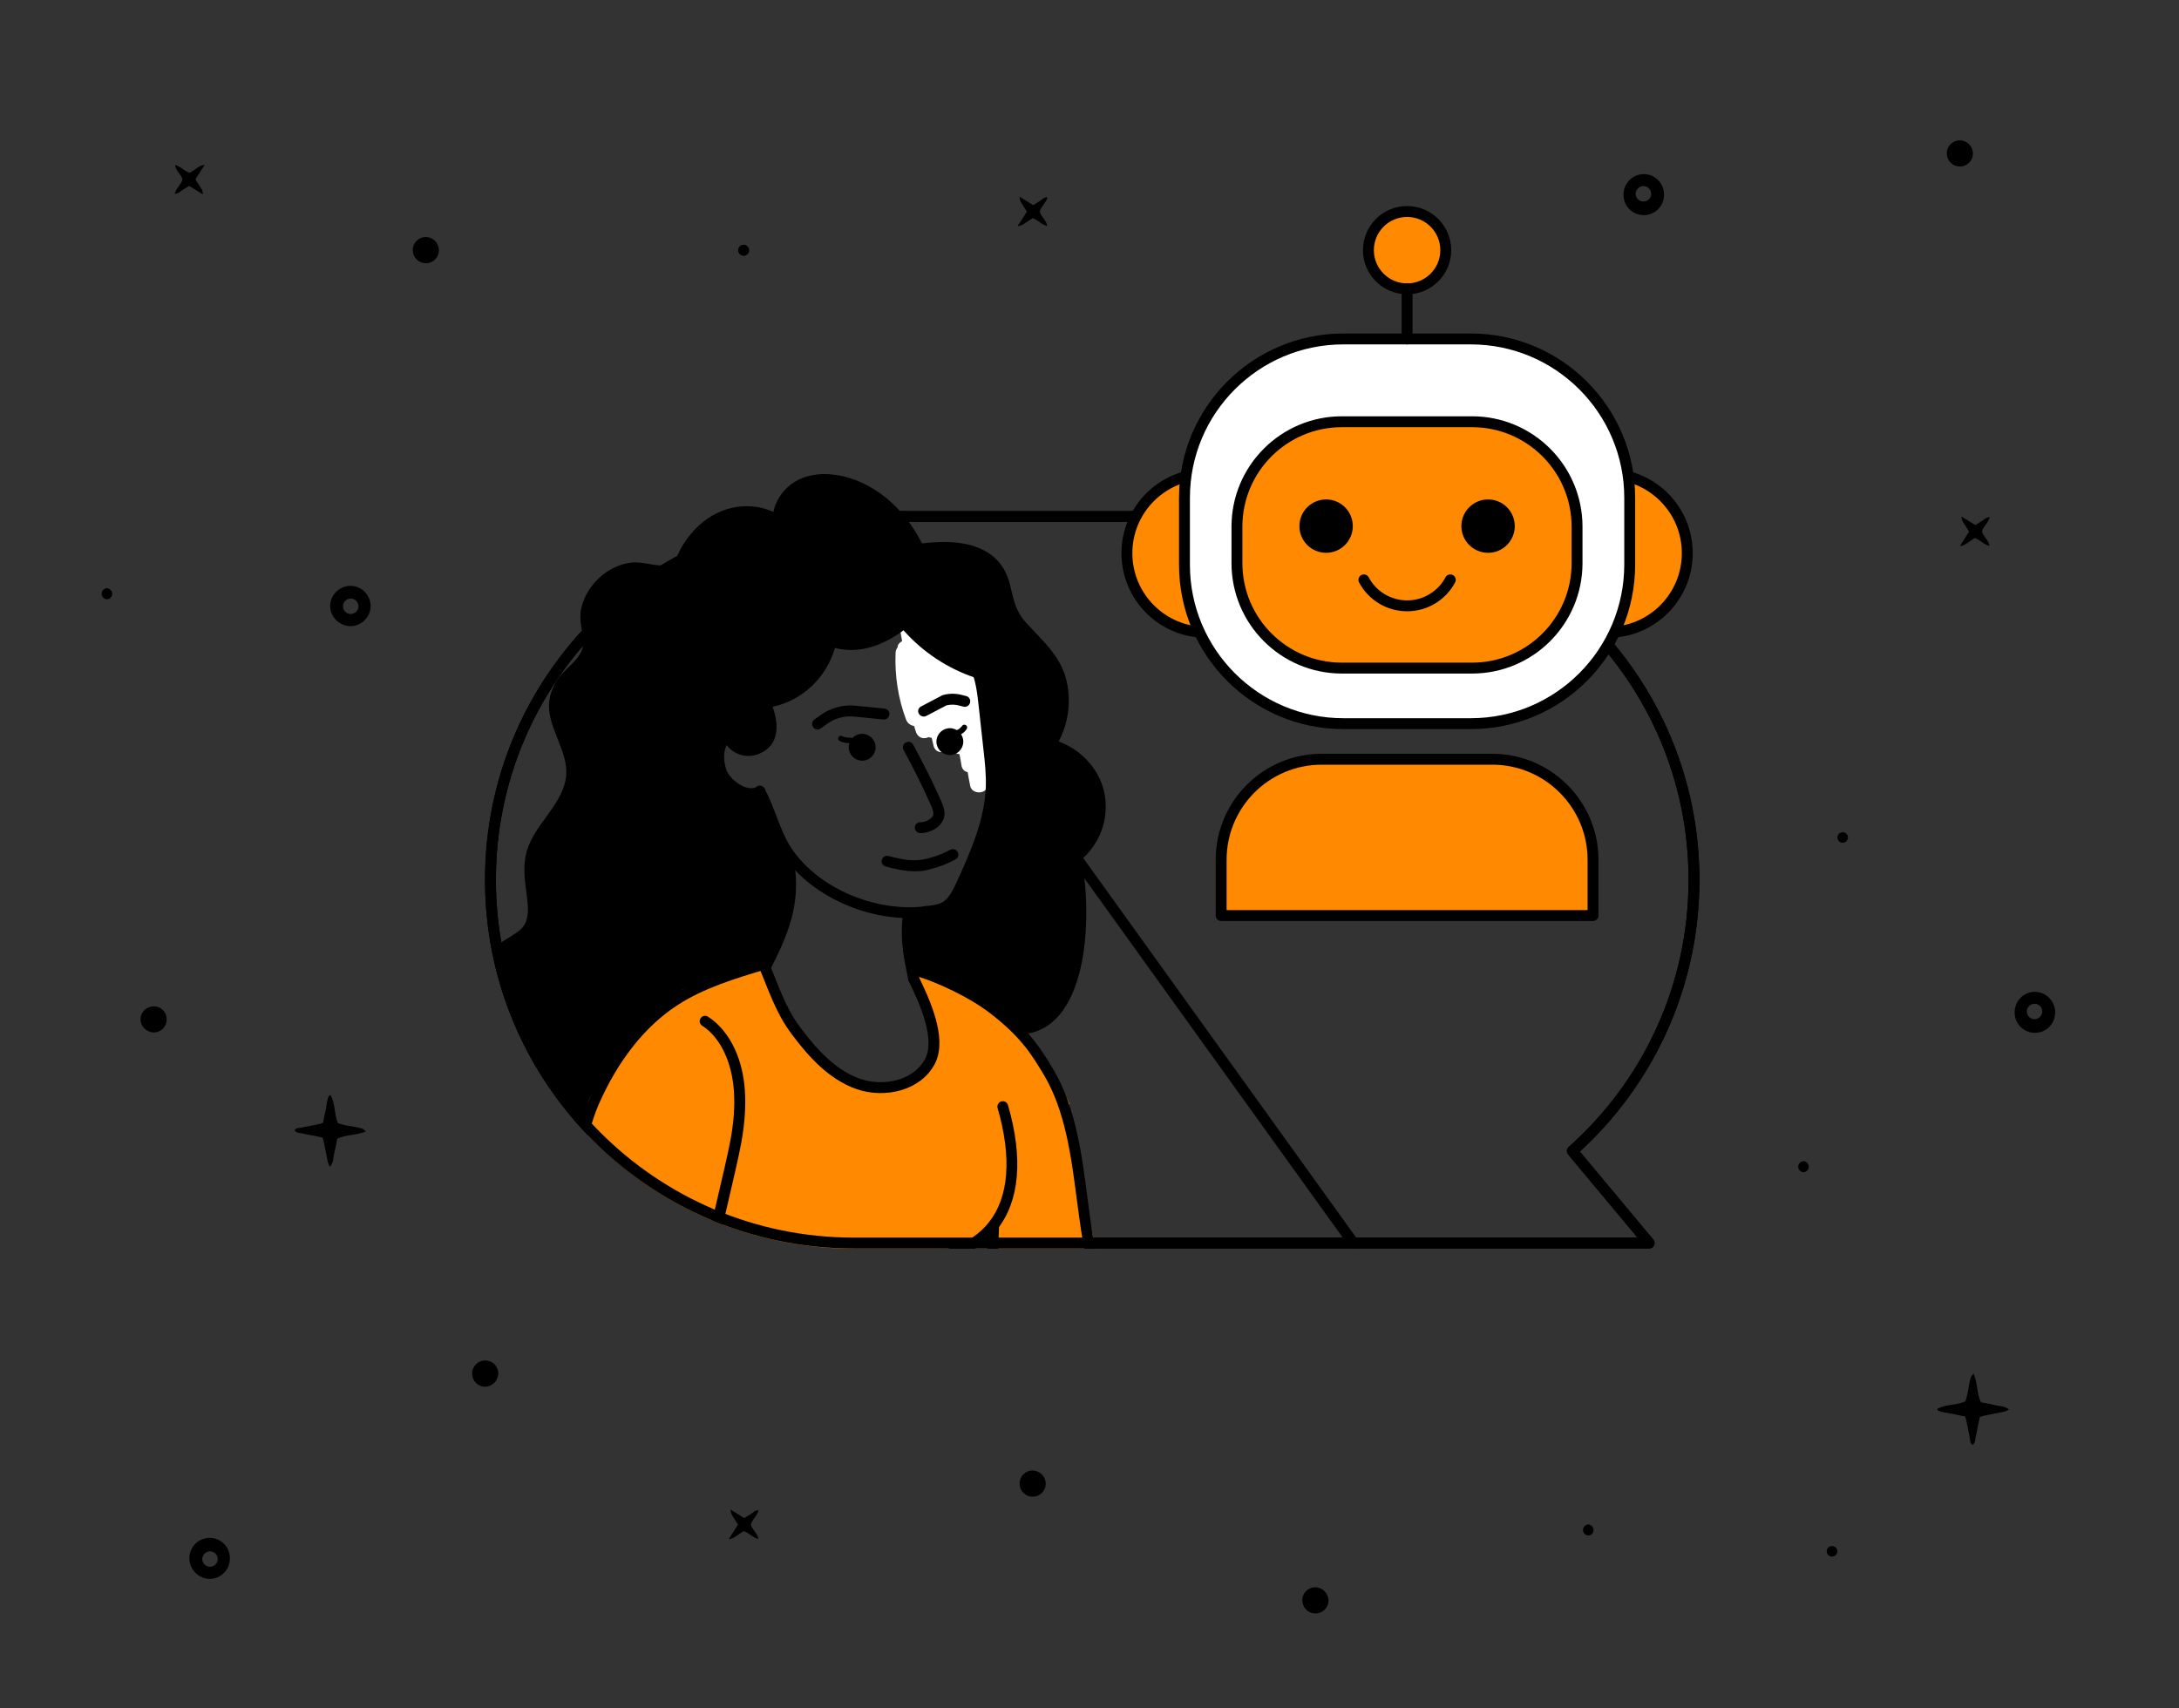 <?xml version="1.0" encoding="utf-8"?>
<!-- Generator: Adobe Illustrator 27.2.0, SVG Export Plug-In . SVG Version: 6.00 Build 0)  -->
<svg version="1.1" xmlns="http://www.w3.org/2000/svg" xmlns:xlink="http://www.w3.org/1999/xlink" x="0px" y="0px"
	 viewBox="0 0 1200 941" style="enable-background:new 0 0 1200 941;" xml:space="preserve">
<rect x="0" y="0" width="1200" height="941" fill="#333333" stroke="none"/>
<style type="text/css">
	.st0{fill:none;stroke:#000000;stroke-width:6;stroke-linecap:round;stroke-linejoin:round;stroke-miterlimit:10;}
	.st1{clip-path:url(#SVGID_00000120527348618845695410000000510037345921746078_);}
	.st2{fill:#FFFFFF;}
	
		.st3{clip-path:url(#SVGID_00000120527348618845695410000000510037345921746078_);fill:none;stroke:#000000;stroke-width:6;stroke-linecap:round;stroke-linejoin:round;stroke-miterlimit:10;}
	.st4{fill:#FF2B2B;}
	.st5{fill:#FF8900;}
	.st6{fill:#FF8900;stroke:#000000;stroke-width:6;stroke-linecap:round;stroke-linejoin:round;stroke-miterlimit:10;}
	.st7{fill:#FFFFFF;stroke:#000000;stroke-width:6;stroke-linecap:round;stroke-linejoin:round;stroke-miterlimit:10;}
</style>
<g id="Capa_1">
	<path d="M162.3,622.8c1.2,1.4,3,1.2,4.6,1.6c1.8,0.5,3.8,0.7,5.6,1.1l5.1,1.1c0.4,1.1,0.7,2.1,0.9,3.2l2,10.2
		c0.3,1,0.7,1.9,1.2,2.7c2.1-2.4,1.8-5.3,2.4-7.7c0.7-2.4,1.1-5.2,1.6-7.8c5-2.3,10.7-1.8,15.8-4c-1.8-1.7-1.8-1.7-7.7-2.8
		c-2.6-0.3-5.2-0.9-7.7-1.8c-2.1-5-1.4-10.5-3.9-15.2c0-0.1-0.3-0.1-0.7-0.2c-1.6,2.2-1.4,5-2,7.5s-1.1,5.2-1.6,7.8
		c-1.1,0.4-2.2,0.7-3.3,0.9l-9.7,1.9C164,621.3,162.8,621.3,162.3,622.8z"/>
	<path d="M1120.3,546.3L1120.3,546.3c-5.9,0.2-10.7,5-10.8,11c0,0.1,0,0.2,0,0.3c-0.1,6.2,4.8,11.2,11,11.3
		c6.2,0.1,11.2-4.8,11.3-11v-0.7C1131.5,551,1126.4,546.2,1120.3,546.3z M1120.4,561.4c-2.3,0-4.2-1.9-4.2-4.3
		c0-2.3,1.9-4.2,4.3-4.2h0.4c2.3,0.3,3.9,2.2,3.8,4.5C1124.5,559.7,1122.6,561.4,1120.4,561.4z"/>
	<path d="M115.8,869.7L115.8,869.7c5.9-0.2,10.7-5,10.8-11c0-0.1,0-0.2,0-0.3c0.1-6.2-4.8-11.2-11-11.3c-6.2-0.1-11.2,4.8-11.3,11
		v0.7C104.6,864.9,109.7,869.8,115.8,869.7z M115.7,854.5c2.3,0,4.2,1.9,4.2,4.3c0,2.3-1.9,4.2-4.3,4.2h-0.4
		c-2.3-0.3-3.9-2.2-3.8-4.5C111.6,856.3,113.5,854.5,115.7,854.5z"/>
	<path d="M904.9,95.9L904.9,95.9c-5.9,0.2-10.7,5-10.8,11c0,0.1,0,0.2,0,0.3c-0.1,6.2,4.8,11.2,11,11.3c6.2,0.1,11.2-4.8,11.3-11
		v-0.7C916.2,100.6,911.1,95.7,904.9,95.9z M905,111c-2.3,0-4.2-1.9-4.2-4.3c0-2.3,1.9-4.2,4.3-4.2h0.4c2.3,0.3,3.9,2.2,3.8,4.5
		C909.2,109.3,907.3,111,905,111z"/>
	<path d="M193.3,344.9c5.9-0.2,10.7-5,10.8-10.9c0.1-6-4.7-11.1-10.7-11.3c-6.1-0.2-11.3,4.6-11.6,10.7v0.7
		C182.1,340.2,187.2,345,193.3,344.9z M193.2,329.7c2.3,0,4.2,1.9,4.2,4.3c0,2.3-1.9,4.2-4.3,4.2h-0.4c-2.3-0.3-3.9-2.2-3.8-4.5
		C189,331.5,190.9,329.7,193.2,329.7z"/>
	<path d="M274.4,756.7c0.1-4-3.1-7.3-7.1-7.3c-4-0.1-7.3,3.1-7.3,7.1c-0.1,4,3.1,7.3,7.1,7.3c0,0,0,0,0,0h0.1
		C271,763.8,274.2,760.7,274.4,756.7z"/>
	<path d="M565.5,116.6l-5.1,8c0.8-0.1,1.7-0.3,2.4-0.6l5.8-3.8c3,0.8,4.9,3.6,8.1,4.3c-0.4-3.3-3.4-5-4.1-8c0.7-2.7,3.4-4.6,4.3-7.8
		c-2-0.1-3,1.2-4.2,2L569,113l-7.6-4.7c0.4,2.5,0.4,2.5,1.7,4.4L565.5,116.6L565.5,116.6z"/>
	<path d="M1084.4,292.8l-5.1,8c0.8-0.1,1.7-0.3,2.4-0.6l5.8-3.8c3,0.8,4.9,3.6,8.1,4.3c-0.4-3.3-3.4-5-4.1-8
		c0.7-2.7,3.4-4.6,4.3-7.8c-2-0.1-3,1.2-4.2,2l-3.8,2.3l-7.6-4.7c0.4,2.5,0.4,2.5,1.7,4.4L1084.4,292.8L1084.4,292.8z"/>
	<path d="M107.6,98.8l5.1-8c-0.8,0.1-1.7,0.3-2.4,0.6l-5.8,3.8c-3-0.8-4.9-3.6-8.1-4.3c0.4,3.3,3.4,5,4.1,8
		c-0.7,2.7-3.4,4.6-4.3,7.8c2,0.1,3-1.2,4.2-2l3.8-2.3l7.6,4.7c-0.4-2.5-0.4-2.5-1.7-4.4L107.6,98.8L107.6,98.8z"/>
	<path d="M1086.5,795.8c1.4-1.2,1.2-3,1.6-4.6c0.5-1.8,0.7-3.8,1.1-5.6l1.1-5.1c1-0.4,2.1-0.7,3.2-0.9l10.2-2c1-0.3,1.9-0.7,2.7-1.2
		c-2.4-2.1-5.3-1.8-7.7-2.4c-2.4-0.7-5.2-1.1-7.8-1.6c-2.3-5-1.8-10.7-4-15.8c-1.7,1.8-1.7,1.8-2.8,7.7c-0.3,2.6-0.9,5.2-1.8,7.7
		c-5,2.1-10.5,1.4-15.2,3.9c-0.1,0-0.1,0.3-0.2,0.7c2.3,1.6,5,1.4,7.5,2s5.2,1.1,7.8,1.6c0.4,1.1,0.7,2.2,0.9,3.3
		c0.7,3.2,1.2,6.4,1.9,9.7C1085,794.1,1085,795.3,1086.5,795.8L1086.5,795.8z"/>
	<path d="M406.4,839.8l-5.1,8c0.8-0.1,1.7-0.3,2.4-0.6l5.8-3.8c3,0.8,4.9,3.6,8.1,4.3c-0.4-3.3-3.4-5-4.1-8c0.7-2.7,3.4-4.6,4.3-7.8
		c-2-0.1-3,1.2-4.2,2l-3.7,2.3l-7.6-4.7c0.4,2.5,0.4,2.5,1.7,4.4L406.4,839.8L406.4,839.8z"/>
	<path d="M409.7,134.8c-1.7-0.1-3.1,1.2-3.2,2.9c-0.1,1.7,1.2,3.1,2.9,3.2c0.1,0,0.2,0,0.3,0c1.7-0.1,3-1.5,2.9-3.2
		C412.5,136.1,411.3,134.9,409.7,134.8z"/>
	<path d="M58.9,330.1c1.7-0.1,3-1.5,2.9-3.2c-0.1-1.5-1.3-2.8-2.9-2.9c-1.7,0.1-3,1.5-2.9,3.2C56.1,328.8,57.3,330,58.9,330.1z"/>
	<path d="M993.2,639.6c-1.7,0.1-3,1.5-2.9,3.2c0.1,1.5,1.3,2.8,2.9,2.9c1.7-0.1,3-1.5,2.9-3.2C996,640.9,994.7,639.6,993.2,639.6z"
		/>
	<path d="M874.7,839.7c-1.7,0.1-3,1.5-2.9,3.2c0.1,1.5,1.3,2.8,2.9,2.9c1.7-0.1,3-1.5,2.9-3.2C877.4,841,876.2,839.7,874.7,839.7z"
		/>
	<path d="M724.5,874.3c-4-0.1-7.3,3.1-7.3,7.1s3.1,7.3,7.1,7.3c4,0.1,7.3-3.1,7.3-7.1c0,0,0,0,0,0v-0.1
		C731.5,877.6,728.4,874.4,724.5,874.3z"/>
	<path d="M568.8,810c-4-0.1-7.3,3.1-7.3,7.1c-0.1,4,3.1,7.3,7.1,7.3c4,0.1,7.3-3.1,7.3-7.1v-0.1C575.9,813.3,572.7,810.1,568.8,810z
		"/>
	<path d="M234.4,145c4,0.1,7.3-3.1,7.3-7.1s-3.1-7.3-7.1-7.3c-4-0.1-7.3,3.1-7.3,7.1c0,0,0,0,0,0v0.1
		C227.3,141.7,230.4,144.9,234.4,145L234.4,145z"/>
	<path d="M84.5,568.7c4,0.1,7.3-3.1,7.3-7.1c0.1-4-3.1-7.3-7.1-7.3s-7.3,3.1-7.3,7.1c0,0,0,0,0,0v0.1
		C77.4,565.3,80.6,568.5,84.5,568.7L84.5,568.7z"/>
	<path d="M1079.4,77.3c-4-0.1-7.3,3.1-7.3,7.1s3.1,7.3,7.1,7.3c4,0.1,7.3-3.1,7.3-7.1v-0.1C1086.5,80.6,1083.3,77.4,1079.4,77.3z"/>
	<path d="M1009.1,851.6c-1.6-0.1-3,1.1-3.1,2.7s1.1,3,2.7,3.1c1.6,0.1,3-1.1,3.1-2.7l0,0C1012,853.1,1010.7,851.7,1009.1,851.6z"/>
	<path d="M1015,458.4c-1.6-0.1-3,1.1-3.1,2.7c-0.1,1.6,1.1,3,2.7,3.1c1.6,0.1,3-1.1,3.1-2.7l0,0
		C1017.8,459.9,1016.6,458.5,1015,458.4z"/>
</g>
<g id="Capa_5">
	<g>
		<path class="st0" d="M932.9,484.6L932.9,484.6c0-110.5-89.6-200.1-200.1-200.1H470.2c-110.5,0-200.1,89.6-200.1,200.1v0
			c0,110.5,89.6,200.1,200.1,200.1h210.7h51.8h175.5L865.9,634C907,597.4,932.9,544,932.9,484.6z"/>
		<line class="st0" x1="457.6" y1="284.5" x2="745.4" y2="684.8"/>
		<g>
			<defs>
				<path id="SVGID_1_" d="M683.9,684.4l-43.7-380c-0.1-1.1-0.8-2-1.8-2.4L382.7,193.2c-0.4-0.2-0.8-0.2-1.2-0.2
					c-26.8,0-49.1,10.3-66.3,30.6c-14.6,17.3-26,42.4-33.7,74.6c-14.3,59.6-14.3,132.9-14.3,186.5c0,112,91.1,203.1,203.1,203.1
					h210.7c0.9,0,1.7-0.4,2.2-1C683.7,686.1,684,685.3,683.9,684.4z"/>
			</defs>
			<clipPath id="SVGID_00000021815783030390244130000013640973991006157968_">
				<use xlink:href="#SVGID_1_"  style="overflow:visible;"/>
			</clipPath>
			<g style="clip-path:url(#SVGID_00000021815783030390244130000013640973991006157968_);">
				<path class="st2" d="M552.2,400.9c-0.8-6.7-2.3-13-4.9-19.3c-0.9-2.3-2.7-3.3-4.5-3.5c-0.4-1.3-0.9-2.6-1.3-3.9
					c-1-3-3.6-4-5.9-3.4c-1-2.6-1.9-5.3-2.9-7.9c-0.8-2.2-2.6-3.3-4.4-3.5c-1.2-1.9-2.4-3.7-3.6-5.5c-0.4-0.9-0.9-1.6-1.5-2.1
					c-0.6-0.8-1.2-1.6-1.8-2.4c-3.2-4.1-7.3-9.1-13.3-7.4c-1.1,0.3-2.1,0.9-2.9,1.6c-1.6-5.8-10.6-3-9.5,3.1l1.1,6.5
					c-1.3,0.6-2.4,1.7-2.5,3.4c-0.6,0.8-1.1,1.8-1.1,3.1c-0.5,12.5,1.4,25,5.8,36.7c0.8,2.1,2.6,3.2,4.4,3.5c0.3,1.1,0.7,2.1,1,3.2
					c1.2,3.6,4.6,4.2,7,2.9c0.5,0.2,1.1,0.4,1.7,0.4c0.3,1.4,0.7,2.8,1,4.3c1,4.5,6.3,4.4,8.6,1.7c0.6,0.6,1.3,1,2.1,1.2
					c0.8,1.1,2.2,1.7,3.6,1.8c0.4,2.1,0.8,4.2,1.1,6.3c0.4,2.2,1.8,3.3,3.4,3.6c0.4,2.5,0.9,5.1,1.4,7.6c0.9,4.7,8.8,4.8,9.6,0
					c0.1-0.3,0.1-0.7,0.2-1c0.9-0.8,1.6-2,1.7-3.5c0.3-3.4,0.5-6.9,0.6-10.3c0.4-0.7,0.7-1.6,0.7-2.7c0-3.1-0.1-6.2-0.3-9.4
					C549.7,405.8,552.6,403.9,552.2,400.9z"/>
			</g>
			<g style="clip-path:url(#SVGID_00000021815783030390244130000013640973991006157968_);">
				<path d="M506.9,458.9C506.9,458.9,506.9,458.9,506.9,458.9c-1.7,0-3.1-1.4-3.1-3c0-1.7,1.3-3,3-3c0,0,0,0,0.1,0
					c1.9,0,3.9-0.7,5.4-1.9c0.9-0.7,1.4-1.4,1.6-2.1c0.4-1.4-0.4-3.5-1.2-5.3c-4.6-10.4-9.7-20.6-15.1-30.5
					c-0.8-1.5-0.3-3.3,1.2-4.1c1.5-0.8,3.3-0.3,4.1,1.2c5.5,10,10.7,20.5,15.4,31c1.2,2.8,2.5,6,1.5,9.4c-0.6,2-1.8,3.7-3.7,5.2
					C513.4,457.7,510.2,458.9,506.9,458.9z"/>
			</g>
			
				<path style="clip-path:url(#SVGID_00000021815783030390244130000013640973991006157968_);fill:none;stroke:#000000;stroke-width:6;stroke-linecap:round;stroke-linejoin:round;stroke-miterlimit:10;" d="
				M514.3,341.6c6.3,6.2,19.5,18,23,25.8c3.1,6.8,3.9,14.3,4.7,21.6c0.9,7.9,1.7,15.8,2.6,23.7c0.8,6.9,1.5,13.7,1.3,20.6
				c-0.6,18.6-8.4,36.5-16.3,53.8c-1.7,3.7-3.5,7.5-6.5,10.5s-7,4-13.4,4.5"/>
			
				<path style="clip-path:url(#SVGID_00000021815783030390244130000013640973991006157968_);fill:none;stroke:#000000;stroke-width:6;stroke-linecap:round;stroke-linejoin:round;stroke-miterlimit:10;" d="
				M398.7,407c-3.7,5.3-3.4,12-1.7,17.5c2.2,7.4,14.3,16.1,21.4,11.3"/>
			
				<path style="clip-path:url(#SVGID_00000021815783030390244130000013640973991006157968_);fill:none;stroke:#000000;stroke-width:6;stroke-linecap:round;stroke-linejoin:round;stroke-miterlimit:10;" d="
				M418.4,435.8c5.1,9.3,8.2,22,13.7,31.1c14.3,23.7,47.8,38.9,77.7,35.3"/>
			<g style="clip-path:url(#SVGID_00000021815783030390244130000013640973991006157968_);">
				<path class="st4" d="M446.2,580.6C443.6,576.6,444.9,579.1,446.2,580.6L446.2,580.6z"/>
				<path class="st5" d="M603.5,692c-0.6-6.5-3.9-27.3-8.6-31.2c-0.7-2.2-2.4-6.6-3.1-8.8c0-2.3,0.8-5.9-0.2-8.2
					c-2.3-5.9,1.6-9-0.5-15c-0.2-1.3-7.1-8.8-1.4-6.3c4.1,1.8-0.2-6.5-1.6-10.7c-0.6-1.8,1.6-2.9,0.6-4.4c-2-5.1-5.8-9.4-10.4-12.2
					c-2.1-7.2-5.3-14-10.1-19.9c-3.1-3.7-6.5-7.2-11-8.9c0.4-1.8,0.6-3.8,0.5-5.8c0-0.8,0,2.5,0,1.7c-0.1-2.9-1.4,0.5-2.7-2.1
					c-0.9-3.7,1.3,3.6,0,0c-0.8-3.1-4.5,0.9-5.9-2.1c-0.9-2.1-2.8-0.4-3.9-2.5c-2.3-4.5-6.9-8-11.8-8.9c-5.1-0.9-12.8-12.1-17.5-9.8
					c-4.2,2-11.1-9.2-13.1-4.9c-2.4,5.1,0,5.5,2.5,10.8c0.4,0.8,0.8,1.6,1.2,2.5c0.4,0.8,0.8,1.7,1.2,2.5c0.4,1.8,1,3.6,1.7,5.3
					c0.5,1.7,1.1,3.4,2,4.9c0.6,2.2,1.2,4.4,1.7,6.7c0.3,1.5,0.6,2.9,1.1,4.3c-0.5,1.2-1.4,9-1.9,10.4c-2,6.1-3.5,5.8-5.5,11.9
					c-6.7,7.1-15.2,3.5-23,7.2c-0.9,0.4-1.6,1.2-2.3,1.9c-9.2-3.8-18-8.3-26.6-13.5c-1.1-0.7-2.2-1.2-3.4-1.6
					c-1.8-1.4-3.5-2.9-5.1-4.6c-0.1-0.1-0.2-0.2-0.2-0.3c0.2,0.2,0.3,0.5,0.5,0.8c-0.8-1.3-1.9-2.4-2.8-3.7
					c-0.9-1.2-1.7-2.5-2.5-3.8c-1.4-2.8-2.7-5.6-4.1-8.3c-0.6-1.2-1.6-2.5-2.8-3.6c0.3-4.5-2.2-7.7-5.1-11.6
					c-0.9-1.3-0.4-3.8-1.2-5.2c-0.8-2.2-4-5.1-4.5-7.4c-1.5-7.4-3.5-1.7-10.4-3.2c-8.6-1.9-21.1,1.5-27.4,6.8
					c-10.5,9-19.5,6.5-28.7,16.9c-8.4,9.5-15.6,20.4-21.1,31.8c-5.6,11.7-9.8,24-12.9,36.6c-1.5,4.6-2.9,9.3-4.1,14
					c-3.5,12.8-6.7,25.7-9.5,38.6c-1.9,3.5-6.9,26.2-6.5,30.3c0.9,9.6,11.3-0.9,20.2,1.7c2.5,0.8,5.3,1.2,8.2,0.8
					c21.1-2.4,42.2-4.6,63.3-6.5c3.7,0.5,7.5,0.6,11.2,0.7c4.7,0.1,9.4,0.2,14,0.2c9.6,0.1,19.2,0,28.8-0.3
					c19.2-0.5,38.4-1.7,57.5-3.5c0.2,0,0.3,0,0.5-0.1c1.8,0.4,3.8,0.6,5.8,0.4c23.5-1.7,46.9-3.4,70.4-5.1c3.1,1.4,15.3,0.2,19,0
					C614,697.6,604.6,704.1,603.5,692z"/>
			</g>
			
				<path style="clip-path:url(#SVGID_00000021815783030390244130000013640973991006157968_);fill:none;stroke:#000000;stroke-width:6;stroke-linecap:round;stroke-linejoin:round;stroke-miterlimit:10;" d="
				M433.6,470.5c4.8,23.9-0.4,39.1-11.4,60.8"/>
			
				<path style="clip-path:url(#SVGID_00000021815783030390244130000013640973991006157968_);fill:none;stroke:#000000;stroke-width:6;stroke-linecap:round;stroke-linejoin:round;stroke-miterlimit:10;" d="
				M500,505.5c-1.2,12.7,0.6,20.9,3.1,33.4"/>
			
				<path style="clip-path:url(#SVGID_00000021815783030390244130000013640973991006157968_);fill:none;stroke:#000000;stroke-width:6;stroke-linecap:round;stroke-linejoin:round;stroke-miterlimit:10;" d="
				M420.6,531.2c5.3,12.7,9.4,25.5,17.7,36.5c9.1,12.2,19.9,24.2,34.2,29.3c14.4,5.1,33,0.9,39.8-12.7c6.2-12.5-3.1-32.8-9.2-45.3"
				/>
			<g style="clip-path:url(#SVGID_00000021815783030390244130000013640973991006157968_);">
				<path d="M303.2,712.7c-0.2,0-0.4,0-0.6-0.1c-1.6-0.4-2.6-2-2.3-3.6c1.4-6.2,3-14.5,4.8-24.2c5.3-27.6,11.8-61.9,19.1-78.5
					c11.1-25.4,26.9-45.3,45.6-57.6c15.4-10,33-15.3,50-20.4c1.6-0.5,3.3,0.4,3.7,2c0.5,1.6-0.4,3.3-2,3.7
					c-16.6,5-33.7,10.1-48.5,19.7c-17.8,11.6-32.8,30.6-43.4,54.9c-7,16.1-13.7,51.4-18.7,77.3c-1.9,9.7-3.4,18.1-4.8,24.4
					C305.8,711.8,304.6,712.7,303.2,712.7z"/>
			</g>
			<g style="clip-path:url(#SVGID_00000021815783030390244130000013640973991006157968_);">
				<path d="M387.9,708.6c-0.2,0-0.4,0-0.5,0c-1.6-0.3-2.7-1.9-2.4-3.5c1.6-8.6,5.2-24.3,8.8-39.4c3.4-14.6,7-29.7,8.5-37.8
					c3.6-19.7,2.5-35.2-3.1-47.6c-3.1-6.8-7.4-12.1-12.5-15.3c-1.4-0.9-1.8-2.7-0.9-4.1c0.9-1.4,2.7-1.8,4.1-0.9
					c6.1,3.9,11.2,10.1,14.8,17.9c6.2,13.5,7.3,30.3,3.6,51.2c-1.5,8.2-4.9,22.7-8.5,38.1c-3.5,15.1-7.2,30.6-8.7,39.1
					C390.6,707.6,389.3,708.6,387.9,708.6z"/>
			</g>
			<g style="clip-path:url(#SVGID_00000021815783030390244130000013640973991006157968_);">
				<path d="M602.3,701.1c-1.4,0-2.6-0.9-2.9-2.3c-3-12.2-4.7-25.4-6.4-38.2c-3.1-24-6.4-48.8-18.1-68.5
					c-2.9-4.8-6.3-10.5-10.4-15.6c-5-6.3-11.4-12.4-19.5-18.6c-10.8-8.3-29.3-17.4-43-21c-1.6-0.4-2.6-2.1-2.1-3.7
					c0.4-1.6,2.1-2.6,3.7-2.1c14.4,3.8,33.8,13.3,45.1,22.1c8.5,6.6,15.2,13,20.5,19.6c4.3,5.4,7.9,11.2,10.9,16.3
					c12.3,20.8,15.6,46.2,18.8,70.8c1.6,12.6,3.3,25.6,6.2,37.5c0.4,1.6-0.6,3.2-2.2,3.6C602.8,701.1,602.5,701.1,602.3,701.1z"/>
			</g>
			<g style="clip-path:url(#SVGID_00000021815783030390244130000013640973991006157968_);">
				<path d="M500,696.6c-2.3,0-4.7-0.1-7.1-0.2c-1.7-0.1-2.9-1.5-2.8-3.2c0.1-1.7,1.5-2.9,3.2-2.8c23.5,1.4,41.2-4.4,51.2-17
					c11.1-13.9,12.8-35.7,4.9-63c-0.5-1.6,0.5-3.3,2-3.7c1.6-0.5,3.3,0.5,3.7,2c8.5,29.3,6.4,52.9-5.9,68.4
					C539,690,522.1,696.6,500,696.6z"/>
			</g>
			<g style="clip-path:url(#SVGID_00000021815783030390244130000013640973991006157968_);">
				<circle cx="474.8" cy="411.6" r="7.4"/>
			</g>
			<g style="clip-path:url(#SVGID_00000021815783030390244130000013640973991006157968_);">
				<circle cx="523.1" cy="408.5" r="7.4"/>
			</g>
			<g style="clip-path:url(#SVGID_00000021815783030390244130000013640973991006157968_);">
				<path d="M503.7,479.9c-5.8,0-11.3-1.4-15.9-2.6c-1.6-0.4-2.6-2-2.2-3.6c0.4-1.6,2-2.6,3.6-2.2c5.6,1.4,11.9,3,18,2.1
					c1.1-0.1,2.2-0.4,3.6-0.7c4.5-1.1,8.7-2.8,12.5-4.8c1.5-0.8,3.3-0.3,4.1,1.2c0.8,1.5,0.3,3.3-1.2,4.1c-4.2,2.3-8.9,4.1-13.9,5.4
					c-1.6,0.4-3,0.7-4.2,0.9C506.6,479.8,505.2,479.9,503.7,479.9z"/>
			</g>
			<g style="clip-path:url(#SVGID_00000021815783030390244130000013640973991006157968_);">
				<path d="M508.7,394.7c-1.1,0-2.1-0.6-2.7-1.6c-0.8-1.5-0.2-3.3,1.3-4l11.6-6.1c0.2-0.1,0.4-0.2,0.6-0.2c3.3-0.9,6.9-0.9,10.2,0
					l2.4,0.6c1.6,0.4,2.6,2.1,2.1,3.7c-0.4,1.6-2.1,2.6-3.7,2.1l-2.4-0.6c-2.2-0.6-4.6-0.6-6.8-0.1l-11.3,5.9
					C509.6,394.6,509.2,394.7,508.7,394.7z"/>
			</g>
			<g style="clip-path:url(#SVGID_00000021815783030390244130000013640973991006157968_);">
				<path d="M450.2,401.8c-0.9,0-1.9-0.4-2.4-1.3c-1-1.3-0.7-3.2,0.7-4.2l3.5-2.5c5.5-3.9,12.2-5.7,18.9-5.1l16.2,1.6
					c1.6,0.2,2.9,1.6,2.7,3.3c-0.2,1.6-1.6,2.9-3.3,2.7l-16.2-1.6c-5.3-0.5-10.5,0.9-14.8,4l-3.5,2.5
					C451.4,401.6,450.8,401.8,450.2,401.8z"/>
			</g>
			<g style="clip-path:url(#SVGID_00000021815783030390244130000013640973991006157968_);">
				<g>
					<path d="M468.5,406.3c-0.7,0.1-1.4,0-2.2-0.1c0.1,0,0.3,0,0.4,0.1c-0.5-0.1-1.1-0.2-1.6-0.3c-0.2-0.1-0.5-0.2-0.7-0.2
						c-0.1,0-0.1,0-0.2-0.1c0.4,0.1,0.1,0.1,0.1,0c-0.1-0.1-0.3-0.1-0.4-0.2c-0.7-0.4-1.7-0.2-2.1,0.5c-0.4,0.7-0.2,1.7,0.5,2.1
						c1.9,0.9,4,1.4,6.1,1.2c0.8-0.1,1.5-0.6,1.5-1.5C470,407.1,469.4,406.3,468.5,406.3L468.5,406.3z"/>
				</g>
			</g>
			<g style="clip-path:url(#SVGID_00000021815783030390244130000013640973991006157968_);">
				<g>
					<path d="M528.6,404.8c1.6-0.7,2.9-1.9,3.8-3.3c0.2-0.3,0.2-0.8,0.2-1.2c-0.1-0.3-0.4-0.7-0.7-0.9c-0.3-0.2-0.8-0.3-1.2-0.2
						c-0.4,0.1-0.7,0.4-0.9,0.7c-0.1,0.1-0.2,0.3-0.3,0.4c0.1-0.1,0.2-0.2,0.2-0.3c-0.4,0.5-0.8,0.9-1.3,1.3
						c0.1-0.1,0.2-0.2,0.3-0.2c-0.5,0.4-1,0.7-1.6,1c-0.3,0.1-0.6,0.6-0.7,0.9c-0.1,0.4-0.1,0.8,0.2,1.2c0.2,0.3,0.5,0.6,0.9,0.7
						c0.1,0,0.3,0,0.4,0.1C528.1,405,528.3,405,528.6,404.8L528.6,404.8z"/>
				</g>
			</g>
			<g style="clip-path:url(#SVGID_00000021815783030390244130000013640973991006157968_);">
				<path d="M607.7,434.7c-3.3-12.2-13-22-24.7-26.3c5-9.4,6.7-20,4.9-30.8c-2.6-15.3-13-23.8-22.9-34.7c-5.7-6.2-6.8-12.6-8.7-20.5
					c-1.6-6.7-4.8-12.6-10.5-16.8c-10.7-7.9-25.4-7.7-38.1-6.3c-9.1-18.6-26.4-34.6-47.4-37.7c-10.1-1.5-21,0.5-28.1,8.3
					c-3.2,3.5-5.4,7.7-6.3,12.1c-9-4.2-19.9-4.2-29.2-0.2c-6.6,2.8-12.3,7.4-16.7,12.9c-2.2,2.8-4.2,5.7-5.8,8.9
					c-1.8,3.6-2.7,7.2-7.1,7.7c-6.7,0.9-13.4-2.4-20.2-1.3c-6.4,0.9-12.2,4-16.9,8.3c-4.7,4.3-8.3,10.1-9.8,16.3
					c-1.8,7.2,1.1,13.2,0.9,20.2c-0.2,7.2-8.4,12.3-12.6,17.5c-4.2,5.3-6.6,11.6-6.1,18.4c1,13.2,11.9,25.8,9,39.3
					c-3.2,14.6-17.1,24.5-21.3,38.8c-2.2,7.6-1.2,15.3-0.2,23c0.9,7,2.4,15.8-3.9,20.8c-5.9,4.7-13.4,6.7-16.5,14.3
					c-2.7,6.5-0.5,13,2.1,19.2c1.2,2.9,2.9,6.1,3.1,9.2c0.2,3.4-2,5.8-4.3,8.1c-0.3,0.3-0.7,0.6-1,1c-2.7,2.8-5.3,5.7-6.7,9.1
					c-2.3,3-4.7,5.9-7.1,8.8c-1.1,1.2-1.5,2.6-1.4,3.9c-6.9,11.8-11.5,24.8-13.5,38.2c-2.5,10.7-3.2,21.8-1.4,33.2
					c2.3,14.5,8.5,28.6,18.5,39.4c8.5,9.2,26.3,22.4,38.9,13.6c7.4-5.2,8.6-15.3,10.3-23.4c2.2-10.1,3.5-19.9,5.2-30.1
					c0.2-1,0.1-1.9-0.2-2.7c0-0.5,0-0.9,0.1-1.4c0.4-1.5,0.8-3,1.2-4.6c0.7-0.8,1.2-1.8,1.4-3c0.2-1.2,0.1-2.6-0.3-3.7
					c0.8-1.1,1.6-2.3,1.7-3.1c0.4-1.8,0.2-3.5-0.4-5c0.7-2.7,1.3-5.3,2-8c0.3-0.3,0.7-0.7,0.9-1.1c1.3-2.2,2.3-4.5,3.1-6.9
					c0.2-0.5,0.2-1,0.2-1.4c0.5-1.4,1.1-2.9,1.7-4.3c0.7-1.6,0.8-3.4,0.2-4.9c0.1-0.4,0.3-0.8,0.4-1.2c1-1.7,2-3.4,2.8-5.2
					c0.1-0.2,0.3-0.3,0.4-0.5c0.8-1.4,1.7-2.9,2.5-4.3c0.3-0.3,0.7-0.7,0.9-1.1c1.7-2.6,3.3-5.1,5-7.7c0.5-0.4,0.9-0.8,1.3-1.3
					c1.4-2,2.9-3.9,4.3-5.9c3.1-1.8,5.7-5.8,7.9-9.4c0.5-0.7,1-1.3,1.4-2c3.8-2.8,10.3-6,12.7-10.1c0.9-1.4,1.5-3.1,2-4.8
					c0.8-0.3,1.6-0.7,2.3-1.3c2.7-2.4,5.4-4.8,8.2-7.2c2.6-1.2,5.2-2.2,7.9-3c3.6-0.7,7.2-1.4,10.7-2.2c2.4-0.5,3.6-2.3,3.9-4.4
					c3.5-1.2,7-2.2,10.5-3.2c1.4,0.5,3,0.5,4.5-0.3c0.1,0,0.3,0.1,0.4,0.1c8.3,2.2,11.1-6.5,13.7-12.6c3.4-8,6.3-16.2,8.8-24.5
					c1-3.4-1.2-5.7-3.9-6.3c0.4-2.6,0.7-5.3,0.9-7.9c0.1-1.3-0.2-2.3-0.8-3.2c0.6-1.9,0.5-4.1-0.5-6c-0.1-0.1-0.1-0.2-0.2-0.3
					c1.2-3.4-0.2-7.5-3.3-8.9c-0.3-2-0.9-3.8-2.3-5.3c-0.5-0.5-1-1-1.6-1.4c-1-3.7-2-7.5-3-11.2c-0.6-2.4-2.3-3.6-4.1-3.9
					c-0.2-0.4-0.5-0.8-0.7-1.3c-0.3-0.6-0.7-1.1-1.2-1.5c-0.9-1.1-2.1-1.9-3.7-2.5c-2.5-0.9-4.7-2.1-6.8-3.6c-2.3-2.4-4.7-4.9-7-7.3
					c-0.4-0.5-0.9-0.8-1.4-1c0-0.5,0-1,0-1.5c0-0.2,0.1-0.4,0.1-0.6c0.2-2,0.2-4,0-6c-0.2-2.1-1.3-3.5-2.7-4.3c0.9-2,2-3.9,3.4-5.5
					c2.6,8.2,11.6,13.6,20.8,9.7c11.1-4.7,10.6-16.1,7.2-25.8c16.5-3.5,29.7-16.2,34.3-32.4c13.8,3.5,26.6-1.5,37.8-9.7
					c10.7,12.1,24.4,21.1,39.7,26.2c0,0.1,0,0.2,0,0.3c0.3,3,0.8,5.9,1.5,8.8c0.3,1.2,0.9,2.1,1.7,2.7c0.6,2.2,1.2,4.3,1.8,6.5
					c0.1,3.1,0.3,6.3,0.4,9.4c0,3.6-0.1,7.1-0.3,10.7c0.6,0.8,1,1.8,1,3c0,1.4,0,2.9-0.1,4.5c1.5,1.1,2.4,3,1.9,5.3
					c0,0.1,0,0.2-0.1,0.3c0,0.9-0.1,1.7-0.2,2.6c0.2,0.5,0.3,1,0.2,1.5c-0.4,9.5-2.6,18.9-5.7,27.9c-2,9.3-5.7,18-10.4,26.2
					c0.4,1.2,0.3,2.7-0.6,4.1c-2.4,3.8-4.9,7.3-8,10.5c-0.2,0.2-0.3,0.3-0.5,0.5c-0.2,0.3-0.3,0.7-0.5,1c-0.3,0.7-0.5,1.4-0.6,2.1
					c-4,2.5-13.2,1-18.2,1.1c-2.8,0-1.3,5.5-0.9,8.6c0.5,3.9,0.5,9.3,1.8,13.6c-0.4,0.6-0.8,1.2-0.9,2c-0.3,1-0.3,2.2,0,3.3
					c0.2,0.5,0.4,1,0.7,1.5c0.5,1.4,1.5,2.4,2.9,3c0.6,0.3,1.3,0.5,2,0.5c0.7,0,1.4-0.1,2-0.4c0.2,0,0.5,0.1,0.7,0.1
					c0.5-0.1,0.9-0.1,1.4-0.2c0.4-0.1,0.7-0.3,1.1-0.4c3.4,1.3,7,2.3,9.9,3.7c12.3,6.2,23.1,15.1,31.4,26.1c7.1,3.4,5.8,6.1,9.5,5.9
					c36.1-1.6,39.9-61.1,33.5-96.4C606.8,463.8,611.4,448.5,607.7,434.7z"/>
			</g>
			
				<path style="clip-path:url(#SVGID_00000021815783030390244130000013640973991006157968_);fill:none;stroke:#000000;stroke-width:6;stroke-linecap:round;stroke-linejoin:round;stroke-miterlimit:10;" d="
				M547.2,674.9c-0.6,18.8-1.2,25.9-1.2,25.9"/>
		</g>
		<path class="st0" d="M932.9,484.6L932.9,484.6c0-110.5-89.6-200.1-200.1-200.1H470.2c-110.5,0-200.1,89.6-200.1,200.1v0
			c0,110.5,89.6,200.1,200.1,200.1h210.7h51.8h175.5L865.9,634C907,597.4,932.9,544,932.9,484.6z"/>
		<g>
			<path class="st6" d="M668.5,348.3h-4.3c-24.1,0-43.6-19.5-43.6-43.6v0c0-24.1,19.5-43.6,43.6-43.6h4.3V348.3z"/>
			<path class="st6" d="M881.3,261.1h4.3c24.1,0,43.6,19.5,43.6,43.6v0c0,24.1-19.5,43.6-43.6,43.6h-4.3V261.1z"/>
			<path class="st7" d="M810,398.6h-70.2c-48.3,0-87.5-39.2-87.5-87.5v-36.9c0-48.3,39.2-87.5,87.5-87.5H810
				c48.3,0,87.5,39.2,87.5,87.5v36.9C897.4,359.4,858.3,398.6,810,398.6z"/>
			<path class="st6" d="M821.8,418.2h-93.9c-30.6,0-55.4,24.8-55.4,55.4v30.7h204.8v-30.7C877.3,443.1,852.5,418.2,821.8,418.2z"/>
			<path class="st6" d="M810.7,368H739c-31.9,0-57.8-25.9-57.8-57.8v-20.1c0-31.9,25.9-57.8,57.8-57.8h71.7
				c31.9,0,57.8,25.9,57.8,57.8v20.1C868.5,342.1,842.6,368,810.7,368z"/>
			<g>
				<circle class="st6" cx="774.9" cy="137.8" r="21.3"/>
				<line class="st0" x1="774.9" y1="159.1" x2="774.9" y2="186.7"/>
			</g>
			<g>
				<g>
					<circle cx="730.3" cy="289.8" r="14.7"/>
					<circle cx="819.5" cy="289.8" r="14.7"/>
				</g>
				<path class="st0" d="M798.7,319.4c-4.5,8.5-13.5,14.3-23.8,14.3c-10.3,0-19.3-5.8-23.8-14.3"/>
			</g>
		</g>
	</g>
</g>
</svg>
